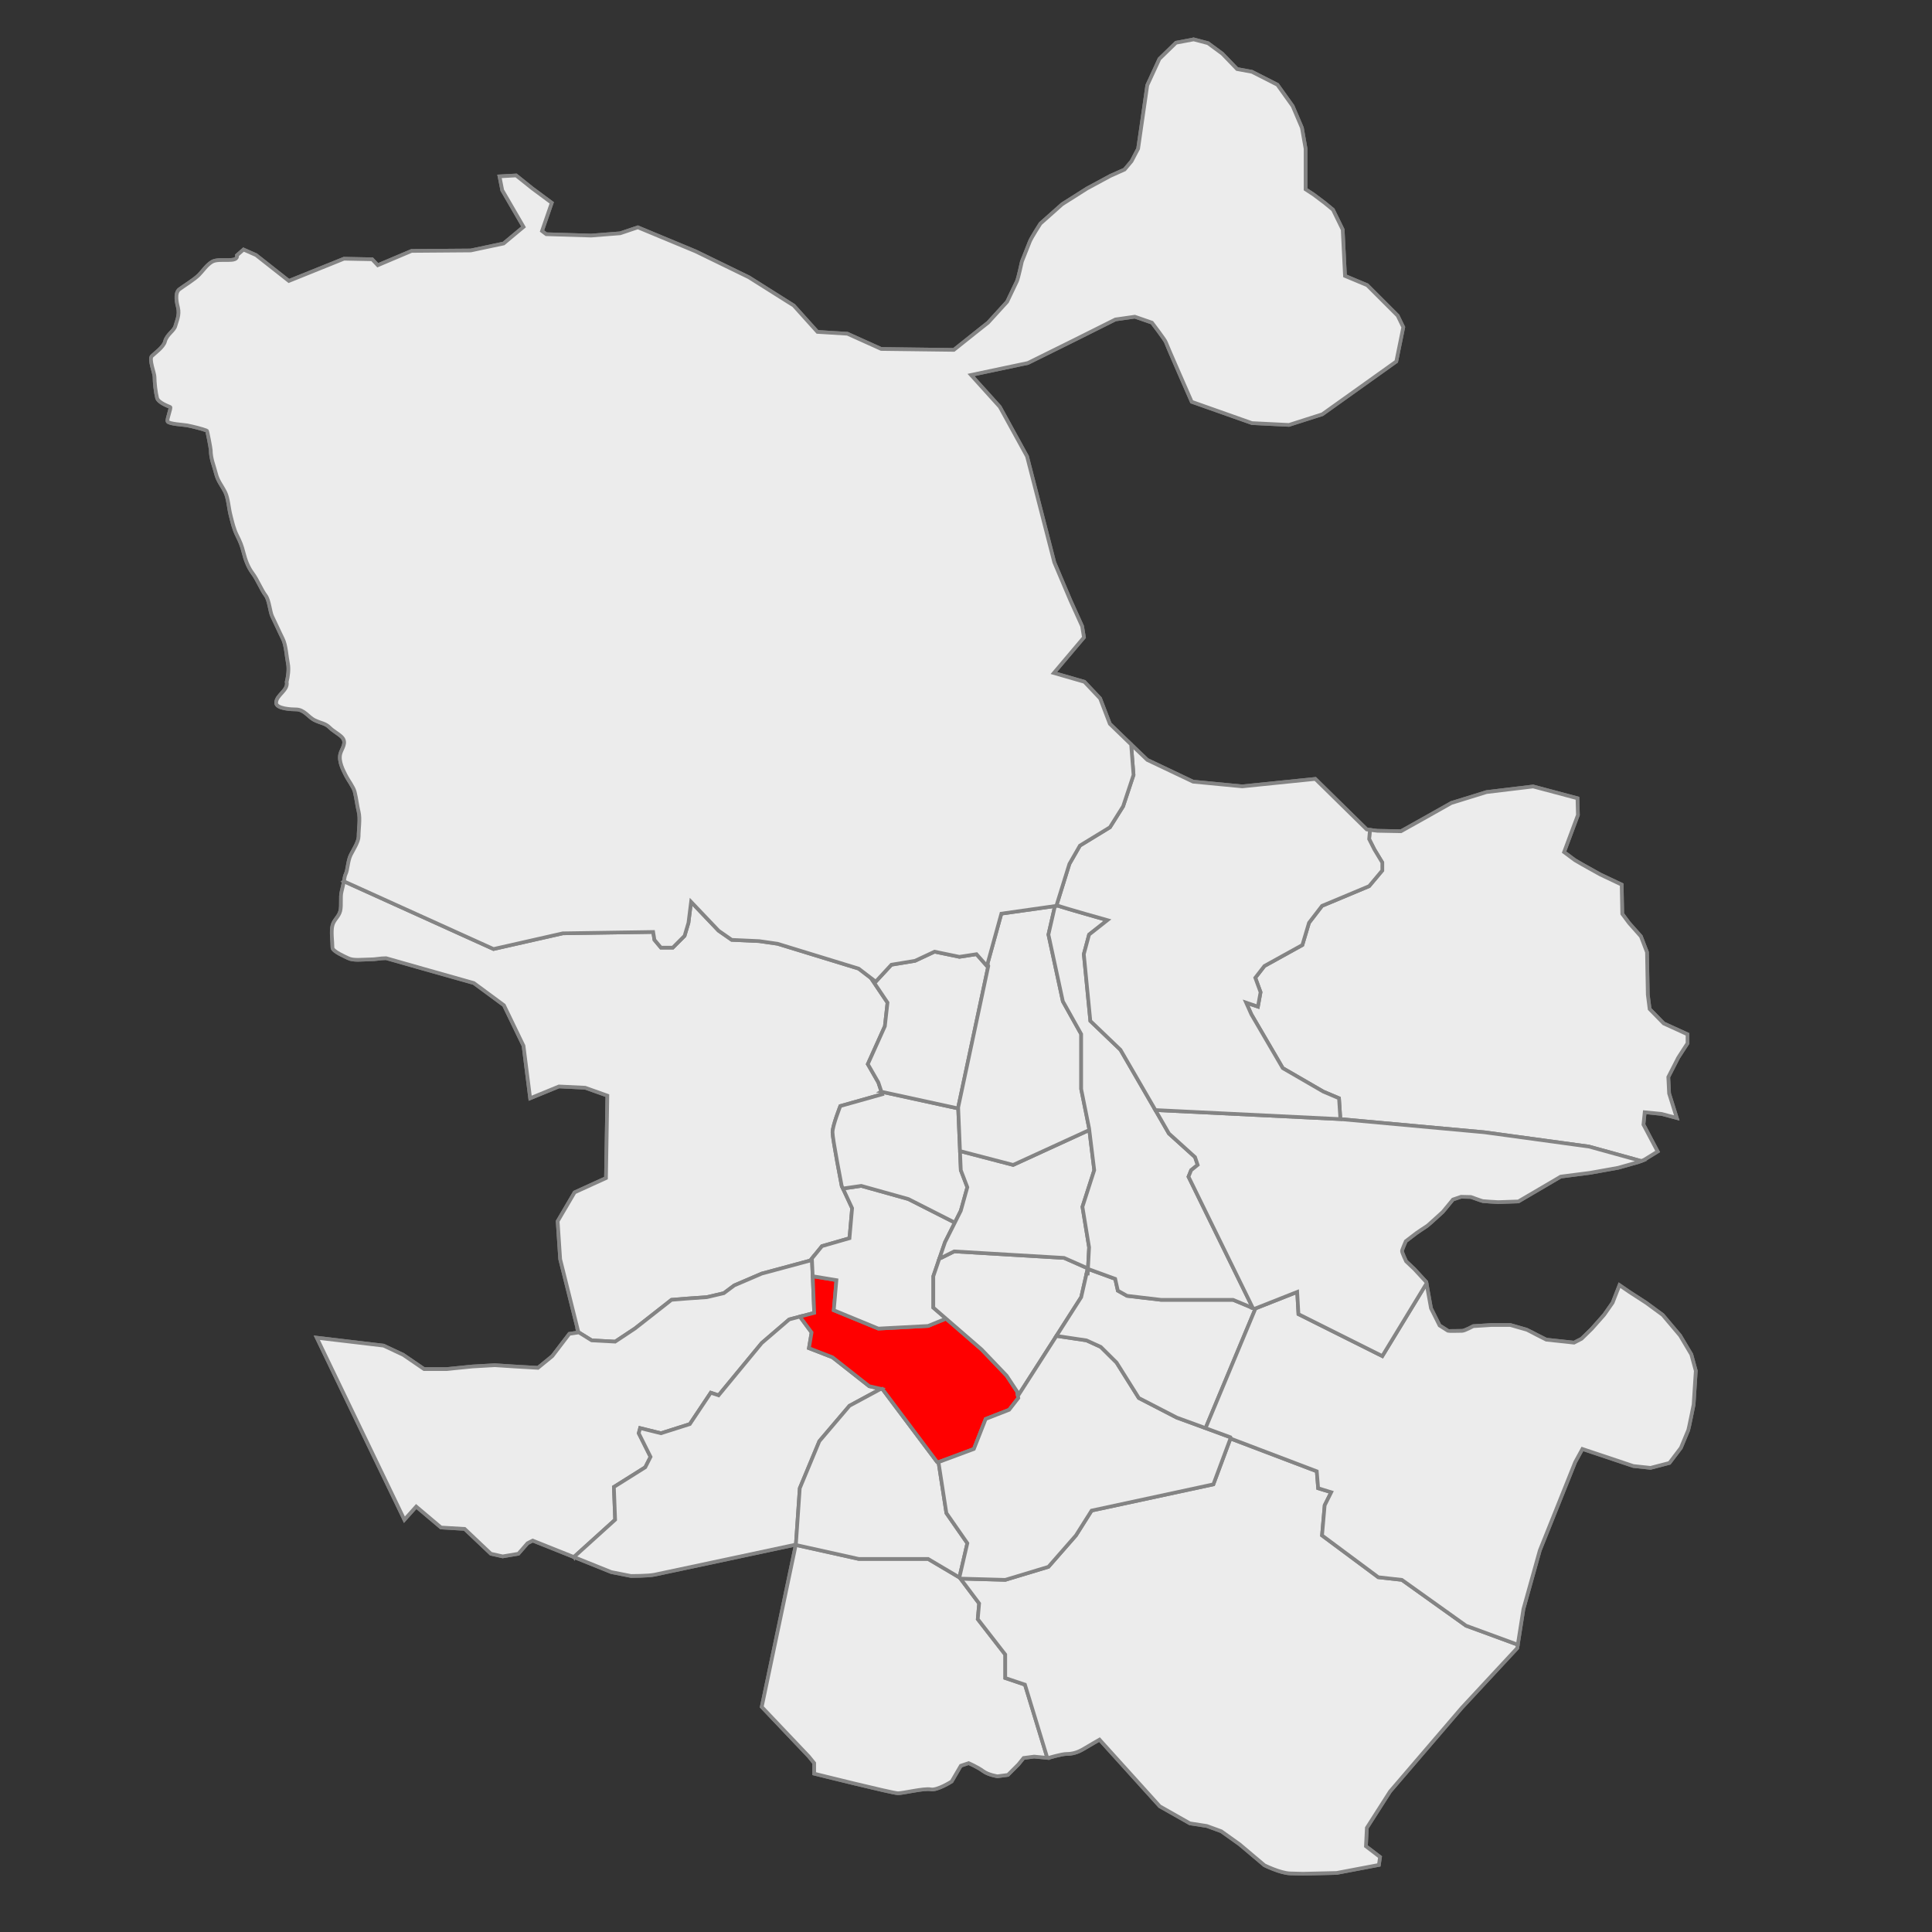 <?xml version="1.0" encoding="UTF-8" standalone="no"?>
<!-- Created with Inkscape (http://www.inkscape.org/) -->

<svg
   xmlns:dc="http://purl.org/dc/elements/1.1/"
   xmlns:cc="http://creativecommons.org/ns#"
   xmlns:rdf="http://www.w3.org/1999/02/22-rdf-syntax-ns#"
   xmlns:svg="http://www.w3.org/2000/svg"
   xmlns="http://www.w3.org/2000/svg"
   xmlns:sodipodi="http://sodipodi.sourceforge.net/DTD/sodipodi-0.dtd"
   xmlns:inkscape="http://www.inkscape.org/namespaces/inkscape"
   width="527.143"
   height="527.143"
   id="svg2"
   sodipodi:version="0.32"
   inkscape:version="0.47 r22583"
   version="1.0"
   sodipodi:docname="Hortaleza District loc-map.svg"
   inkscape:output_extension="org.inkscape.output.svg.inkscape">
  <rect width="100%" height="100%" fill="#333333" stroke="none"/>
  <defs
     id="defs4">
    <inkscape:perspective
       sodipodi:type="inkscape:persp3d"
       inkscape:vp_x="0 : 270 : 1"
       inkscape:vp_y="0 : 1000 : 0"
       inkscape:vp_z="455 : 270 : 1"
       inkscape:persp3d-origin="227.5 : 180 : 1"
       id="perspective29" />
  </defs>
  <sodipodi:namedview
     id="base"
     pagecolor="#ffffff"
     bordercolor="#666666"
     borderopacity="1.0"
     inkscape:pageopacity="0.0"
     inkscape:pageshadow="2"
     inkscape:zoom="0.98994949"
     inkscape:cx="301.12395"
     inkscape:cy="274.26625"
     inkscape:document-units="px"
     inkscape:current-layer="layer1"
     inkscape:window-width="1280"
     inkscape:window-height="740"
     inkscape:window-x="-4"
     inkscape:window-y="-4"
     showguides="true"
     inkscape:guide-bbox="true"
     showgrid="false"
     inkscape:window-maximized="1"
     inkscape:showpageshadow="false"
     borderlayer="true" />
  <g
     inkscape:label="Capa 1"
     inkscape:groupmode="layer"
     id="layer1"
     transform="translate(-96.786,-272.362)">
    <path
       style="fill:#ececec;fill-opacity:1;fill-rule:evenodd;stroke:#848484;stroke-width:1;stroke-linecap:butt;stroke-linejoin:miter;stroke-miterlimit:4;stroke-opacity:1;stroke-dasharray:none"
       d="m 422.473,283.112 -4.812,0.906 -4.531,4.406 -3.312,7.188 -2.5,17.312 -1.781,3.406 -1.906,2.281 -3.906,1.75 -6.312,3.406 -6.812,4.312 -5.938,5.281 c -10e-6,0 -2.527,3.927 -2.906,4.938 -0.379,1.01 -2.156,5.438 -2.156,5.438 1e-5,0 -0.996,4.649 -1.375,5.406 -0.379,0.758 -2.656,5.562 -2.656,5.562 l -5.188,5.688 -2.875,2.281 -6.469,5.156 -19.812,-0.25 -9.219,-4.156 -8.188,-0.5 -6.469,-7.188 -12.25,-7.719 -14.5,-7.062 -15.781,-6.562 -4.812,1.625 -7.938,0.625 -12.25,-0.375 -1.156,-0.875 2.656,-7.688 -5.312,-3.938 -4.406,-3.531 -4.531,0.25 0.75,3.781 5.812,10 -5.438,4.531 -8.969,1.906 -16.156,0.125 -9.219,3.906 -1.531,-1.625 -7.688,-0.156 -15.031,6.062 -8.969,-7.062 -3.406,-1.5 -1.781,1.562 c 0.385,2.307 -4.807,0.578 -6.812,1.781 -1.531,0.919 -2.451,2.451 -3.562,3.562 -1.367,1.367 -3.954,2.895 -5.344,3.938 -1.414,1.06 -0.604,4.083 -0.375,5 0.505,2.021 -0.416,3.79 -0.719,5 -0.339,1.354 -2.35,2.306 -2.844,4.281 -0.368,1.473 -2.907,3.282 -3.562,3.938 -0.858,0.858 0.719,4.622 0.719,5.688 0,1.552 0.298,4.163 0.688,5.719 0.332,1.328 3.199,2.303 3.594,2.5 0.361,0.181 -1.006,3.363 -0.719,3.938 0.35,0.7 4.477,0.889 5.344,1.062 1.514,0.303 4.152,0.948 5.375,1.438 0.15,0.06 1.062,4.942 1.062,5.344 0,2.356 0.878,4.201 1.438,6.438 0.491,1.964 1.587,3.174 2.5,5 0.805,1.61 0.971,4.32 1.406,6.062 0.577,2.307 0.97,4.034 1.812,5.719 0.88,1.76 1.316,2.797 1.781,4.656 0.501,2.005 1.229,4.024 2.5,5.719 1.327,1.77 2.3,4.379 3.562,6.062 0.972,1.296 1.154,4.464 1.781,5.719 0.844,1.688 1.87,4.052 2.875,6.062 0.891,1.782 1.024,4.871 1.406,6.781 0.312,1.561 0.002,3.618 -0.344,5 0.472,2.359 -2.875,3.551 -2.875,5.719 0,1.611 4.285,1.781 5.375,1.781 2.276,0 3.44,2.095 5,2.875 1.993,0.996 2.97,0.814 4.281,2.125 0.908,0.908 2.377,1.658 3.219,2.5 1.571,1.571 8.4e-4,3.153 -0.375,4.656 -0.509,2.035 0.807,4.457 1.438,5.719 0.791,1.582 2.16,3.265 2.5,4.625 0.499,1.995 0.628,3.637 1.062,5.375 0.498,1.994 0,4.693 0,6.781 0,1.45 -1.522,3.794 -2.125,5 -0.88,1.761 -0.791,4.051 -1.438,5.344 -0.247,0.495 -0.293,1.19 -0.438,1.906 -0.209,1.033 -0.469,2.127 -0.625,2.75 -0.423,1.693 0.026,3.741 -0.375,5.344 -0.401,1.603 -1.735,2.379 -2.125,3.938 -0.438,1.751 0,4.255 0,6.062 0,1.02 3.608,2.538 4.281,2.875 1.465,0.732 3.966,0.344 5.719,0.344 2.004,0 2.833,-0.344 4.625,-0.344 l 10,2.844 13.938,3.938 8.219,6.062 5.344,11.062 1.812,14.312 7.844,-3.219 7.156,0.344 6.062,2.156 -0.375,22.5 -8.562,3.906 -4.625,7.875 0.688,10.344 4.969,19.906 0.031,0.094 -2.5,0.375 -4.625,6.062 -3.938,3.219 -6.438,-0.375 -5.344,-0.344 -6.062,0.344 -7.156,0.719 -6.062,0 -5.719,-3.906 -5.344,-2.5 -18.219,-2.156 23.906,49.656 3.219,-3.594 6.781,5.719 6.438,0.375 7.156,6.781 3.219,0.719 4.281,-0.719 2.5,-2.875 1.406,-0.719 11.344,4.531 10.094,4.062 5.375,1.062 c 10e-6,0 4.621,0.013 6.406,-0.344 1.786,-0.357 38.594,-8.219 38.594,-8.219 l -0.031,0.094 -9.281,44.188 12.875,13.562 1.438,1.781 0,2.875 c 1e-5,1e-5 21.415,5.344 22.844,5.344 1.429,0 7.152,-1.42 8.938,-1.062 1.786,0.357 5.719,-2.156 5.719,-2.156 l 2.5,-4.281 2.125,-0.719 c 0,-10e-6 2.509,1.085 3.938,2.156 1.429,1.071 3.938,1.438 3.938,1.438 l 2.844,-0.375 2.844,-2.844 1.438,-1.781 2.875,-0.375 3.594,0.344 0.312,0.031 c -10e-6,10e-6 3.571,-1.094 5,-1.094 1.429,-10e-6 2.871,-0.335 4.656,-1.406 1.786,-1.071 4.281,-2.5 4.281,-2.5 l 16.438,18.188 8.219,4.656 4.625,0.719 3.938,1.438 5,3.562 6.781,5.719 c 0,-2e-5 4.277,2.129 7,2.219 2.258,0.074 3.5,0.094 3.5,0.094 l 9.188,-0.219 11.531,-2.188 0.312,-2.156 -3.844,-2.938 0.25,-5.031 6.344,-9.938 19.562,-22.812 15.125,-16.281 0.156,-0.938 1.531,-9.719 4.469,-16 9.656,-24.094 1.969,-3.594 13.906,4.656 4.688,0.5 5.156,-1.344 3.125,-4.125 c 10e-6,-10e-6 1.866,-4.5 2,-4.812 0.134,-0.312 1.469,-6.969 1.469,-6.969 l 0.594,-9.219 -1.219,-4.469 -3.062,-5.156 -4.75,-5.625 -4.469,-3.281 -4.625,-3 -2.688,-1.844 -1.875,4.781 -2.312,3.312 -3.406,3.844 -2.75,2.688 -2.062,1.062 -7.562,-0.812 -2.656,-1.344 c 10e-6,-10e-6 -2.509,-1.33 -2.688,-1.375 -0.179,-0.045 -4.469,-1.281 -4.469,-1.281 1e-5,10e-6 -4.996,0 -5.219,0 -0.223,10e-6 -4.906,0.312 -4.906,0.312 0,10e-6 -2.362,1.281 -3.031,1.281 -0.67,0 -3.665,0.089 -3.844,0 -0.179,-0.089 -2.312,-1.469 -2.312,-1.469 l -2.344,-4.688 -1.219,-6.781 -0.062,-0.375 -3.25,-3.531 -2.25,-2.125 c 1e-5,0 -1.214,-2.504 -1.125,-2.906 0.089,-0.402 1.031,-2.594 1.031,-2.594 l 2.906,-2.219 c 1e-5,10e-6 2.759,-1.879 2.938,-1.969 0.179,-0.089 4.25,-3.812 4.25,-3.812 l 2.781,-3.375 2.219,-0.75 2.688,0.062 c 0,-10e-6 2.938,1.08 3.25,1.125 0.313,0.045 3.741,0.281 4.188,0.281 0.446,10e-6 5.5,-0.188 5.5,-0.188 l 11.562,-6.781 8.031,-1.031 7.656,-1.375 5.531,-1.562 0.75,-0.281 0.812,-0.344 3.656,-2.25 -3.875,-7.344 0.344,-3.375 4.656,0.469 4.094,1.094 -2.094,-6.688 -0.219,-4.469 2.719,-5.312 2.531,-3.906 0,-2.438 -6.5,-2.969 -3.844,-3.938 -0.5,-3.938 -0.219,-11.562 -1.656,-4.312 -3.219,-3.625 -1.875,-2.531 -0.156,-7.969 -5.812,-2.75 -4.875,-2.719 -2.094,-1.219 -2.938,-2.188 3.781,-10.125 -0.125,-4.562 -12.094,-3.219 -6.75,0.812 -5.969,0.719 -9.594,2.969 -7.438,4.188 -6.312,3.531 -6.438,-0.125 -2.031,-0.25 -0.875,-0.125 -14.031,-13.781 -19.938,2.031 -13.406,-1.281 -12.5,-5.938 -4.406,-4.219 -5.812,-5.625 -2.656,-6.938 -4.281,-4.531 -8.344,-2.406 8.219,-9.719 -0.5,-3.031 -3.156,-6.969 -4.438,-10.469 -7.438,-28.906 -7.438,-13.531 -7.844,-8.688 15.531,-3.281 12.5,-6.188 11.375,-5.688 5.281,-0.75 4.688,1.625 c 1e-5,0 3.655,4.807 3.781,5.312 0.126,0.505 7.062,16.281 7.062,16.281 l 16.438,5.812 10.094,0.5 9.094,-2.906 20.188,-14.406 1.906,-9.344 -1.531,-3.156 -4.406,-4.406 -3.906,-3.906 -6.062,-2.531 -0.625,-12.625 -2.656,-5.438 -2.281,-1.875 -3.031,-2.281 -2.156,-1.406 0,-11.094 -1,-5.688 -2.531,-5.938 -4.156,-5.812 -6.938,-3.531 -4.062,-0.75 -4.031,-4.188 -3.906,-2.875 -3.906,-1.031 z"
       id="path4315" />
    <path
       style="fill:#ececec;fill-opacity:1;fill-rule:evenodd;stroke:#848484;stroke-width:1;stroke-linecap:butt;stroke-linejoin:miter;stroke-miterlimit:4;stroke-opacity:1;stroke-dasharray:none"
       d="m 254.598,635.831 3.625,2.25 6.406,0.344 5.375,-3.562 10,-7.844 4.625,-0.375 5,-0.344 4.656,-1.094 2.844,-2.125 7.5,-3.219 13.219,-3.562 3.219,-3.938 7.5,-2.156 0.719,-8.188 -2.844,-6.094 c 0,0 -2.5,-12.839 -2.5,-14.625 0,-0.893 0.527,-2.688 1.062,-4.25 0.536,-1.562 1.062,-2.906 1.062,-2.906 l 11.438,-3.219 -1.062,-3.219 -2.875,-5 4.656,-10.344 0.719,-6.438 -4.312,-6.406 0.062,-0.094 -3.625,-2.781 -12.844,-3.938 -9.281,-2.844 -5,-0.719 -7.5,-0.344 -3.594,-2.5 -7.5,-7.875 -0.719,5.719 -1.062,3.562 -3.219,3.219 -3.219,0 -1.781,-2.125 -0.344,-2.156 -24.656,0.375 -18.906,4.281 -40.812,-18.469 c -0.209,1.033 -0.469,2.127 -0.625,2.75 -0.423,1.693 0.026,3.741 -0.375,5.344 -0.401,1.603 -1.735,2.379 -2.125,3.938 -0.438,1.751 0,4.255 0,6.062 0,1.02 3.608,2.538 4.281,2.875 1.465,0.732 3.966,0.344 5.719,0.344 2.004,0 2.833,-0.344 4.625,-0.344 l 10,2.844 13.938,3.938 8.219,6.062 5.344,11.062 1.812,14.312 7.844,-3.219 7.156,0.344 6.062,2.156 -0.375,22.5 -8.562,3.906 -4.625,7.875 0.688,10.344 4.969,19.906 z"
       id="path2262" />
    <path
       style="fill:#ececec;fill-opacity:1;fill-rule:evenodd;stroke:#848484;stroke-width:1;stroke-linecap:butt;stroke-linejoin:miter;stroke-miterlimit:4;stroke-opacity:1;stroke-dasharray:none"
       d="m 253.473,697.237 0.094,-0.219 11.062,-10 -0.344,-8.938 8.562,-5.375 1.438,-2.844 -3.219,-6.438 0.375,-1.406 5.688,1.406 7.875,-2.5 5.719,-8.562 2.125,0.719 11.781,-14.281 7.5,-6.438 6.812,-1.781 -0.625,-14.844 -0.469,0.562 -13.219,3.562 -7.5,3.219 -2.844,2.125 -4.656,1.094 -5,0.344 -4.625,0.375 -10,7.844 -5.375,3.562 -6.406,-0.344 -3.625,-2.25 0.031,0.094 -2.5,0.375 -4.625,6.062 -3.938,3.219 -6.438,-0.375 -5.344,-0.344 -6.062,0.344 -7.156,0.719 -6.062,0 -5.719,-3.906 -5.344,-2.5 -18.219,-2.156 23.906,49.656 3.219,-3.594 6.781,5.719 6.438,0.375 7.156,6.781 3.219,0.719 4.281,-0.719 2.5,-2.875 1.406,-0.719 11.344,4.531 z"
       id="path2272" />
    <path
       style="fill:#ececec;fill-opacity:1;fill-rule:evenodd;stroke:#848484;stroke-width:1;stroke-linecap:butt;stroke-linejoin:miter;stroke-miterlimit:4;stroke-opacity:1;stroke-dasharray:none"
       d="m 313.942,693.8 1.062,-15.375 5.344,-12.844 8.219,-9.656 8.562,-4.625 -3.188,-0.719 -5,-3.938 -5,-3.938 -6.438,-2.5 0.719,-4.281 -2.875,-3.906 -0.125,-0.469 -3.094,0.812 -7.5,6.438 -11.781,14.281 -2.125,-0.719 -5.719,8.562 -7.875,2.5 -5.688,-1.406 -0.375,1.406 3.219,6.438 -1.438,2.844 -8.562,5.375 0.344,8.938 -11.062,10 -0.094,0.219 10.094,4.062 5.375,1.062 c 1e-5,0 4.621,0.013 6.406,-0.344 1.786,-0.357 38.594,-8.219 38.594,-8.219 z"
       id="path2277" />
    <path
       style="fill:#ececec;fill-opacity:1;fill-rule:evenodd;stroke:#848484;stroke-width:1;stroke-linecap:butt;stroke-linejoin:miter;stroke-miterlimit:4;stroke-opacity:1;stroke-dasharray:none"
       d="m 358.661,702.831 -8.656,-5.125 -18.938,0 -17.156,-3.812 -9.281,44.188 12.875,13.562 1.438,1.781 0,2.875 c 1e-5,10e-6 21.415,5.344 22.844,5.344 1.429,0 7.152,-1.42 8.938,-1.062 1.786,0.357 5.719,-2.156 5.719,-2.156 l 2.5,-4.281 2.125,-0.719 c 0,-1e-5 2.509,1.085 3.938,2.156 1.429,1.071 3.938,1.438 3.938,1.438 l 2.844,-0.375 2.844,-2.844 1.438,-1.781 2.875,-0.375 3.594,0.344 -6.094,-19.969 -5.375,-1.812 0,-6.406 -7.5,-9.656 0.375,-4.281 -5.281,-7.031 z"
       id="path2282" />
    <path
       style="fill:#ececec;fill-opacity:1;fill-rule:evenodd;stroke:#848484;stroke-width:1;stroke-linecap:butt;stroke-linejoin:miter;stroke-miterlimit:4;stroke-opacity:1;stroke-dasharray:none"
       d="m 352.879,671.425 -0.375,-0.125 -15,-20 -0.594,0.125 -8.344,4.5 -8.219,9.656 -5.344,12.844 -1.062,15.375 -0.031,0.094 17.156,3.812 18.938,0 8.656,5.125 -0.094,-0.125 2.156,-9.281 -5.719,-8.219 -2.125,-13.781 z"
       id="path2287" />
    <path
       style="fill:#ff0000;fill-opacity:1;fill-rule:evenodd;stroke:#848484;stroke-width:1;stroke-linecap:butt;stroke-linejoin:miter;stroke-miterlimit:4;stroke-opacity:1;stroke-dasharray:none"
       d="m 354.911,632.143 -4.906,2 -13.562,0.719 -12.156,-5 0.719,-8.219 -6.438,-1.062 -0.031,0 0.406,10 -3.719,0.969 0.125,0.469 2.875,3.906 -0.719,4.281 6.438,2.5 5,3.938 5,3.938 3.188,0.719 -0.219,0.125 0.594,-0.125 15,20 0.375,0.125 -0.031,-0.125 9.656,-3.594 3.219,-8.188 6.406,-2.5 2.5,-3.219 -0.344,-1.781 -2.844,-4.312 -6.812,-7.125 -9.719,-8.438 z"
       id="path2299" />
    <path
       style="fill:#ececec;fill-opacity:1;fill-rule:evenodd;stroke:#848484;stroke-width:1;stroke-linecap:butt;stroke-linejoin:miter;stroke-miterlimit:4;stroke-opacity:1;stroke-dasharray:none"
       d="m 357.317,605.956 -12.688,-6.438 -12.844,-3.594 -5,0.719 2.5,5.375 -0.719,8.188 -7.5,2.156 -2.75,3.375 0.219,4.844 0.031,0 6.438,1.062 -0.719,8.219 12.156,5 13.562,-0.719 4.906,-2 -3.469,-3 0,-8.562 3.188,-9.281 2.688,-5.344 z"
       id="path2304" />
    <path
       style="fill:#ececec;fill-opacity:1;fill-rule:evenodd;stroke:#848484;stroke-width:1;stroke-linecap:butt;stroke-linejoin:miter;stroke-miterlimit:4;stroke-opacity:1;stroke-dasharray:none"
       d="m 337.286,570.237 0.219,0.688 -11.438,3.219 c 0,0 -0.527,1.344 -1.062,2.906 -0.536,1.562 -1.062,3.357 -1.062,4.25 1e-5,1.786 2.5,14.625 2.5,14.625 l 0.344,0.719 5,-0.719 12.844,3.594 12.688,6.438 1.625,-3.25 1.781,-6.406 -1.781,-4.656 -0.719,-16.844 -20.938,-4.562 z"
       id="path2292" />
    <path
       style="fill:#ececec;fill-opacity:1;fill-rule:evenodd;stroke:#848484;stroke-width:1;stroke-linecap:butt;stroke-linejoin:miter;stroke-miterlimit:4;stroke-opacity:1;stroke-dasharray:none"
       d="m 337.286,570.237 20.938,4.562 0,-0.281 8.219,-38.594 -0.219,-0.625 -0.156,0.625 -2.844,-3.219 -4.656,0.719 -6.781,-1.406 -5.344,2.5 -6.438,1.062 -4.281,4.625 -1.031,-0.781 -0.062,0.094 4.312,6.406 -0.719,6.438 -4.656,10.344 2.875,5 0.844,2.531 z"
       id="path2267" />
    <path
       style="fill:#ececec;fill-opacity:1;fill-rule:evenodd;stroke:#848484;stroke-width:1;stroke-linecap:butt;stroke-linejoin:miter;stroke-miterlimit:4;stroke-opacity:1;stroke-dasharray:none"
       d="m 374.504,653.112 0.125,-0.031 17.156,-26.781 1.781,-7.875 -6.438,-2.844 -30,-1.781 -3.562,1.781 -0.469,0.156 -1.656,4.844 0,8.562 13.188,11.438 6.812,7.125 2.844,4.312 0.219,1.094 z"
       id="path2309" />
    <path
       style="fill:#ececec;fill-opacity:1;fill-rule:evenodd;stroke:#848484;stroke-width:1;stroke-linecap:butt;stroke-linejoin:miter;stroke-miterlimit:4;stroke-opacity:1;stroke-dasharray:none"
       d="m 358.723,586.425 0.219,5.219 1.781,4.656 -1.781,6.406 -4.312,8.594 -1.531,4.438 0.469,-0.156 3.562,-1.781 30,1.781 6.438,2.844 -0.312,1.438 0.312,0 0.375,-7.156 -1.812,-11.062 3.219,-10 -1.344,-10.969 -20.781,9.531 -14.5,-3.781 z"
       id="path2319" />
    <path
       style="fill:#ececec;fill-opacity:1;fill-rule:evenodd;stroke:#848484;stroke-width:1;stroke-linecap:butt;stroke-linejoin:miter;stroke-miterlimit:4;stroke-opacity:1;stroke-dasharray:none"
       d="m 358.723,586.425 14.5,3.781 20.781,-9.531 -0.062,-0.469 -2.156,-10.688 0,-15 -5,-8.938 -3.938,-18.219 1.781,-7.781 -14.625,2.062 -3.781,13.656 0.219,0.625 -8.219,38.594 0.5,11.906 z"
       id="path2314" />
    <path
       style="fill:#ececec;fill-opacity:1;fill-rule:evenodd;stroke:#848484;stroke-width:1;stroke-linecap:butt;stroke-linejoin:miter;stroke-miterlimit:4;stroke-opacity:1;stroke-dasharray:none"
       d="m 510.911,721.112 -14.125,-5.188 -17.5,-12.5 -6.438,-0.719 -15.344,-11.406 0.719,-8.219 1.781,-3.562 -3.562,-1.094 -0.375,-4.625 -23.562,-8.938 -4.656,12.5 -33.219,7.156 -4.281,6.781 -7.5,8.562 -11.781,3.562 -12.219,-0.344 5.094,6.781 -0.375,4.281 7.5,9.656 0,6.406 5.375,1.812 6.094,19.969 0.312,0.031 c -10e-6,1e-5 3.571,-1.094 5,-1.094 1.429,-10e-6 2.871,-0.335 4.656,-1.406 1.786,-1.071 4.281,-2.5 4.281,-2.5 l 16.438,18.188 8.219,4.656 4.625,0.719 3.938,1.438 5,3.562 6.781,5.719 c 0,-2e-5 4.277,2.129 7,2.219 2.258,0.074 3.5,0.094 3.5,0.094 l 9.188,-0.219 11.531,-2.188 0.312,-2.156 -3.844,-2.938 0.25,-5.031 6.344,-9.938 19.562,-22.812 15.125,-16.281 0.156,-0.938 z"
       id="path2324" />
    <path
       style="fill:#ececec;fill-opacity:1;fill-rule:evenodd;stroke:#848484;stroke-width:1;stroke-linecap:butt;stroke-linejoin:miter;stroke-miterlimit:4;stroke-opacity:1;stroke-dasharray:none"
       d="m 432.786,664.956 -0.281,-0.438 -14.656,-5.375 -10.344,-5.344 -6.062,-9.656 -4.312,-4.281 -3.906,-1.781 -8.188,-1.219 -10.406,16.219 -0.125,0.031 0.125,0.688 -2.5,3.219 -6.406,2.5 -3.219,8.188 -9.656,3.594 2.156,13.906 5.719,8.219 -2.156,9.281 0.281,0.375 12.219,0.344 11.781,-3.562 7.5,-8.562 4.281,-6.781 33.219,-7.156 4.656,-12.5 0.281,0.094 z"
       id="path2329" />
    <path
       style="fill:#ececec;fill-opacity:1;fill-rule:evenodd;stroke:#848484;stroke-width:1;stroke-linecap:butt;stroke-linejoin:miter;stroke-miterlimit:4;stroke-opacity:1;stroke-dasharray:none"
       d="m 425.723,662.018 13.562,-32.5 -6.062,-2.5 -19.656,0 -9.281,-1.094 -2.5,-1.406 -0.719,-3.219 -7.438,-2.719 -0.062,1.281 -0.312,0 -1.469,6.438 -6.75,10.562 8.188,1.219 3.906,1.781 4.312,4.281 6.062,9.656 10.344,5.344 7.875,2.875 z"
       id="path2334" />
    <path
       style="fill:#ececec;fill-opacity:1;fill-rule:evenodd;stroke:#848484;stroke-width:1;stroke-linecap:butt;stroke-linejoin:miter;stroke-miterlimit:4;stroke-opacity:1;stroke-dasharray:none"
       d="m 438.629,629.268 -17.562,-35.844 0.719,-1.781 1.781,-1.438 -0.719,-2.125 -7.125,-6.438 -13.219,-22.844 -8.219,-7.875 -1.781,-18.219 1.438,-5.344 5,-3.938 c 0,0 -11.134,-3.116 -13.875,-4.062 l -0.062,0.156 -0.375,0.062 -1.781,7.781 3.938,18.219 5,8.938 0,15 2.156,10.688 1.406,11.438 -3.219,10 1.812,11.062 -0.312,5.875 7.438,2.719 0.719,3.219 2.5,1.406 9.281,1.094 19.656,0 5.406,2.25 z"
       id="path2339" />
    <path
       style="fill:#ececec;fill-opacity:1;fill-rule:evenodd;stroke:#848484;stroke-width:1;stroke-linecap:butt;stroke-linejoin:miter;stroke-miterlimit:4;stroke-opacity:1;stroke-dasharray:none"
       d="m 470.567,498.8 -0.219,2.5 1.438,2.844 2.156,3.562 0,2.156 -3.594,4.281 -12.844,5.375 -3.562,4.625 -1.812,6.062 -10.344,5.719 -2.5,3.219 1.438,3.938 -0.719,3.938 -3.219,-1.094 1.438,3.219 8.562,14.656 11.062,6.406 4.281,1.812 0.375,5.688 39.281,3.594 28.562,3.906 14.25,3.938 0.812,-0.344 3.656,-2.25 -3.875,-7.344 0.344,-3.375 4.656,0.469 4.094,1.094 -2.094,-6.688 -0.219,-4.469 2.719,-5.312 2.531,-3.906 0,-2.438 -6.5,-2.969 -3.844,-3.938 -0.5,-3.938 -0.219,-11.562 -1.656,-4.312 -3.219,-3.625 -1.875,-2.531 -0.156,-7.969 -5.812,-2.75 -4.875,-2.719 -2.094,-1.219 -2.938,-2.188 3.781,-10.125 -0.125,-4.562 -12.094,-3.219 -6.75,0.812 -5.969,0.719 -9.594,2.969 -7.438,4.188 -6.312,3.531 -6.438,-0.125 -2.031,-0.25 z"
       id="path2344" />
    <path
       style="fill:#ececec;fill-opacity:1;fill-rule:evenodd;stroke:#848484;stroke-width:1;stroke-linecap:butt;stroke-linejoin:miter;stroke-miterlimit:4;stroke-opacity:1;stroke-dasharray:none"
       d="m 486.004,622.55 -12.062,19.812 -22.875,-11.438 -0.344,-6.062 -11.625,4.594 0.188,0.062 -13.562,32.5 6.781,2.5 0.281,0.438 23.281,8.844 0.375,4.625 3.562,1.094 -1.781,3.562 -0.719,8.219 15.344,11.406 6.438,0.719 17.5,12.5 14.125,5.188 1.531,-9.719 4.469,-16 9.656,-24.094 1.969,-3.594 13.906,4.656 4.688,0.5 5.156,-1.344 3.125,-4.125 c 10e-6,-1e-5 1.866,-4.5 2,-4.812 0.134,-0.312 1.469,-6.969 1.469,-6.969 l 0.594,-9.219 -1.219,-4.469 -3.062,-5.156 -4.75,-5.625 -4.469,-3.281 -4.625,-3 -2.688,-1.844 -1.875,4.781 -2.312,3.312 -3.406,3.844 -2.75,2.688 -2.062,1.062 -7.562,-0.812 -2.656,-1.344 c 10e-6,-1e-5 -2.509,-1.33 -2.688,-1.375 -0.179,-0.045 -4.469,-1.281 -4.469,-1.281 1e-5,10e-6 -4.996,0 -5.219,0 -0.223,10e-6 -4.906,0.312 -4.906,0.312 0,10e-6 -2.362,1.281 -3.031,1.281 -0.67,0 -3.665,0.089 -3.844,0 -0.179,-0.089 -2.312,-1.469 -2.312,-1.469 l -2.344,-4.688 -1.219,-6.781 z"
       id="path2354" />
    <path
       style="fill:#ececec;fill-opacity:1;fill-rule:evenodd;stroke:#848484;stroke-width:1;stroke-linecap:butt;stroke-linejoin:miter;stroke-miterlimit:4;stroke-opacity:1;stroke-dasharray:none"
       d="m 412.036,575.237 3.688,6.406 7.125,6.438 0.719,2.125 -1.781,1.438 -0.719,1.781 17.562,35.844 0.469,0.188 11.625,-4.594 0.344,6.062 22.875,11.438 12.062,-19.812 -0.062,-0.375 -3.25,-3.531 -2.25,-2.125 c 1e-5,0 -1.214,-2.504 -1.125,-2.906 0.089,-0.402 1.031,-2.594 1.031,-2.594 l 2.906,-2.219 c 1e-5,10e-6 2.759,-1.879 2.938,-1.969 0.179,-0.089 4.25,-3.812 4.25,-3.812 l 2.781,-3.375 2.219,-0.75 2.688,0.062 c 0,-1e-5 2.938,1.08 3.25,1.125 0.313,0.045 3.741,0.281 4.188,0.281 0.446,10e-6 5.5,-0.188 5.5,-0.188 l 11.562,-6.781 8.031,-1.031 7.656,-1.375 5.531,-1.562 0.75,-0.281 -14.25,-3.938 -28.562,-3.906 -39.281,-3.594 -50.469,-2.469 z"
       id="path2349" />
    <path
       style="fill:#ececec;fill-opacity:1;fill-rule:evenodd;stroke:#848484;stroke-width:1;stroke-linecap:butt;stroke-linejoin:miter;stroke-miterlimit:4;stroke-opacity:1;stroke-dasharray:none"
       d="m 412.036,575.237 50.469,2.469 -0.375,-5.688 -4.281,-1.812 -11.062,-6.406 -8.562,-14.656 -1.438,-3.219 3.219,1.094 0.719,-3.938 -1.438,-3.938 2.5,-3.219 10.344,-5.719 1.812,-6.062 3.562,-4.625 12.844,-5.375 3.594,-4.281 0,-2.156 -2.156,-3.562 -1.438,-2.844 0.219,-2.5 -0.875,-0.125 -14.031,-13.781 -19.938,2.031 -13.406,-1.281 -12.5,-5.938 -4.406,-4.219 0.656,8.312 -2.844,8.562 -3.594,5.719 -8.188,5 -2.875,5 -3.5,11.281 c 2.741,0.947 13.875,4.062 13.875,4.062 l -5,3.938 -1.438,5.344 1.781,18.219 8.219,7.875 9.531,16.438 z"
       id="path2239" />
    <path
       style="fill:#ececec;fill-opacity:1;fill-rule:evenodd;stroke:#848484;stroke-width:1;stroke-linecap:butt;stroke-linejoin:miter;stroke-miterlimit:4;stroke-opacity:1;stroke-dasharray:none"
       d="m 190.629,512.831 40.812,18.469 18.906,-4.281 24.656,-0.375 0.344,2.156 1.781,2.125 3.219,0 3.219,-3.219 1.062,-3.562 0.719,-5.719 7.5,7.875 3.594,2.5 7.5,0.344 5,0.719 9.281,2.844 12.844,3.938 4.656,3.562 4.281,-4.625 6.438,-1.062 5.344,-2.5 6.781,1.406 4.656,-0.719 2.844,3.219 3.938,-14.281 15,-2.125 3.562,-11.438 2.875,-5 8.188,-5 3.594,-5.719 2.844,-8.562 -0.656,-8.312 -5.812,-5.625 -2.656,-6.938 -4.281,-4.531 -8.344,-2.406 8.219,-9.719 -0.5,-3.031 -3.156,-6.969 -4.438,-10.469 -7.438,-28.906 -7.438,-13.531 -7.844,-8.688 15.531,-3.281 12.5,-6.188 11.375,-5.688 5.281,-0.75 4.688,1.625 c 1e-5,0 3.655,4.807 3.781,5.312 0.126,0.505 7.062,16.281 7.062,16.281 l 16.438,5.812 10.094,0.5 9.094,-2.906 20.188,-14.406 1.906,-9.344 -1.531,-3.156 -4.406,-4.406 -3.906,-3.906 -6.062,-2.531 -0.625,-12.625 -2.656,-5.438 -2.281,-1.875 -3.031,-2.281 -2.156,-1.406 0,-11.094 -1,-5.688 -2.531,-5.938 -4.156,-5.812 -6.938,-3.531 -4.062,-0.75 -4.031,-4.188 -3.906,-2.875 -3.906,-1.031 -4.812,0.906 -4.531,4.406 -3.312,7.188 -2.5,17.312 -1.781,3.406 -1.906,2.281 -3.906,1.75 -6.312,3.406 -6.812,4.312 -5.938,5.281 c -10e-6,0 -2.527,3.927 -2.906,4.938 -0.379,1.01 -2.156,5.438 -2.156,5.438 1e-5,0 -0.996,4.649 -1.375,5.406 -0.379,0.758 -2.656,5.562 -2.656,5.562 l -5.188,5.688 -2.875,2.281 -6.469,5.156 -19.812,-0.25 -9.219,-4.156 -8.188,-0.5 -6.469,-7.188 -12.25,-7.719 -14.5,-7.062 -15.781,-6.562 -4.812,1.625 -7.938,0.625 -12.25,-0.375 -1.156,-0.875 2.656,-7.688 -5.312,-3.938 -4.406,-3.531 -4.531,0.25 0.75,3.781 5.812,10 -5.438,4.531 -8.969,1.906 -16.156,0.125 -9.219,3.906 -1.531,-1.625 -7.688,-0.156 -15.031,6.062 -8.969,-7.062 -3.406,-1.5 -1.781,1.562 c 0.385,2.307 -4.807,0.578 -6.812,1.781 -1.531,0.919 -2.451,2.451 -3.562,3.562 -1.367,1.367 -3.954,2.895 -5.344,3.938 -1.414,1.06 -0.604,4.083 -0.375,5 0.505,2.021 -0.416,3.79 -0.719,5 -0.339,1.354 -2.35,2.306 -2.844,4.281 -0.368,1.473 -2.907,3.282 -3.562,3.938 -0.858,0.858 0.719,4.622 0.719,5.688 0,1.552 0.298,4.163 0.688,5.719 0.332,1.328 3.199,2.303 3.594,2.5 0.361,0.181 -1.006,3.363 -0.719,3.938 0.35,0.7 4.477,0.889 5.344,1.062 1.514,0.303 4.152,0.948 5.375,1.438 0.15,0.06 1.062,4.942 1.062,5.344 0,2.356 0.878,4.201 1.438,6.438 0.491,1.964 1.587,3.174 2.5,5 0.805,1.61 0.971,4.32 1.406,6.062 0.577,2.307 0.97,4.034 1.812,5.719 0.88,1.76 1.316,2.797 1.781,4.656 0.501,2.005 1.229,4.024 2.5,5.719 1.327,1.77 2.3,4.379 3.562,6.062 0.972,1.296 1.154,4.464 1.781,5.719 0.844,1.688 1.87,4.052 2.875,6.062 0.891,1.782 1.024,4.871 1.406,6.781 0.312,1.561 0.002,3.618 -0.344,5 0.472,2.359 -2.875,3.551 -2.875,5.719 0,1.611 4.285,1.781 5.375,1.781 2.276,0 3.44,2.095 5,2.875 1.993,0.996 2.97,0.814 4.281,2.125 0.908,0.908 2.377,1.658 3.219,2.5 1.571,1.571 8.4e-4,3.153 -0.375,4.656 -0.509,2.035 0.807,4.457 1.438,5.719 0.791,1.582 2.16,3.265 2.5,4.625 0.499,1.995 0.628,3.637 1.062,5.375 0.498,1.994 0,4.693 0,6.781 0,1.45 -1.522,3.794 -2.125,5 -0.88,1.761 -0.791,4.051 -1.438,5.344 -0.247,0.495 -0.293,1.19 -0.438,1.906 z"
       id="path2234" />
  </g>
</svg>
